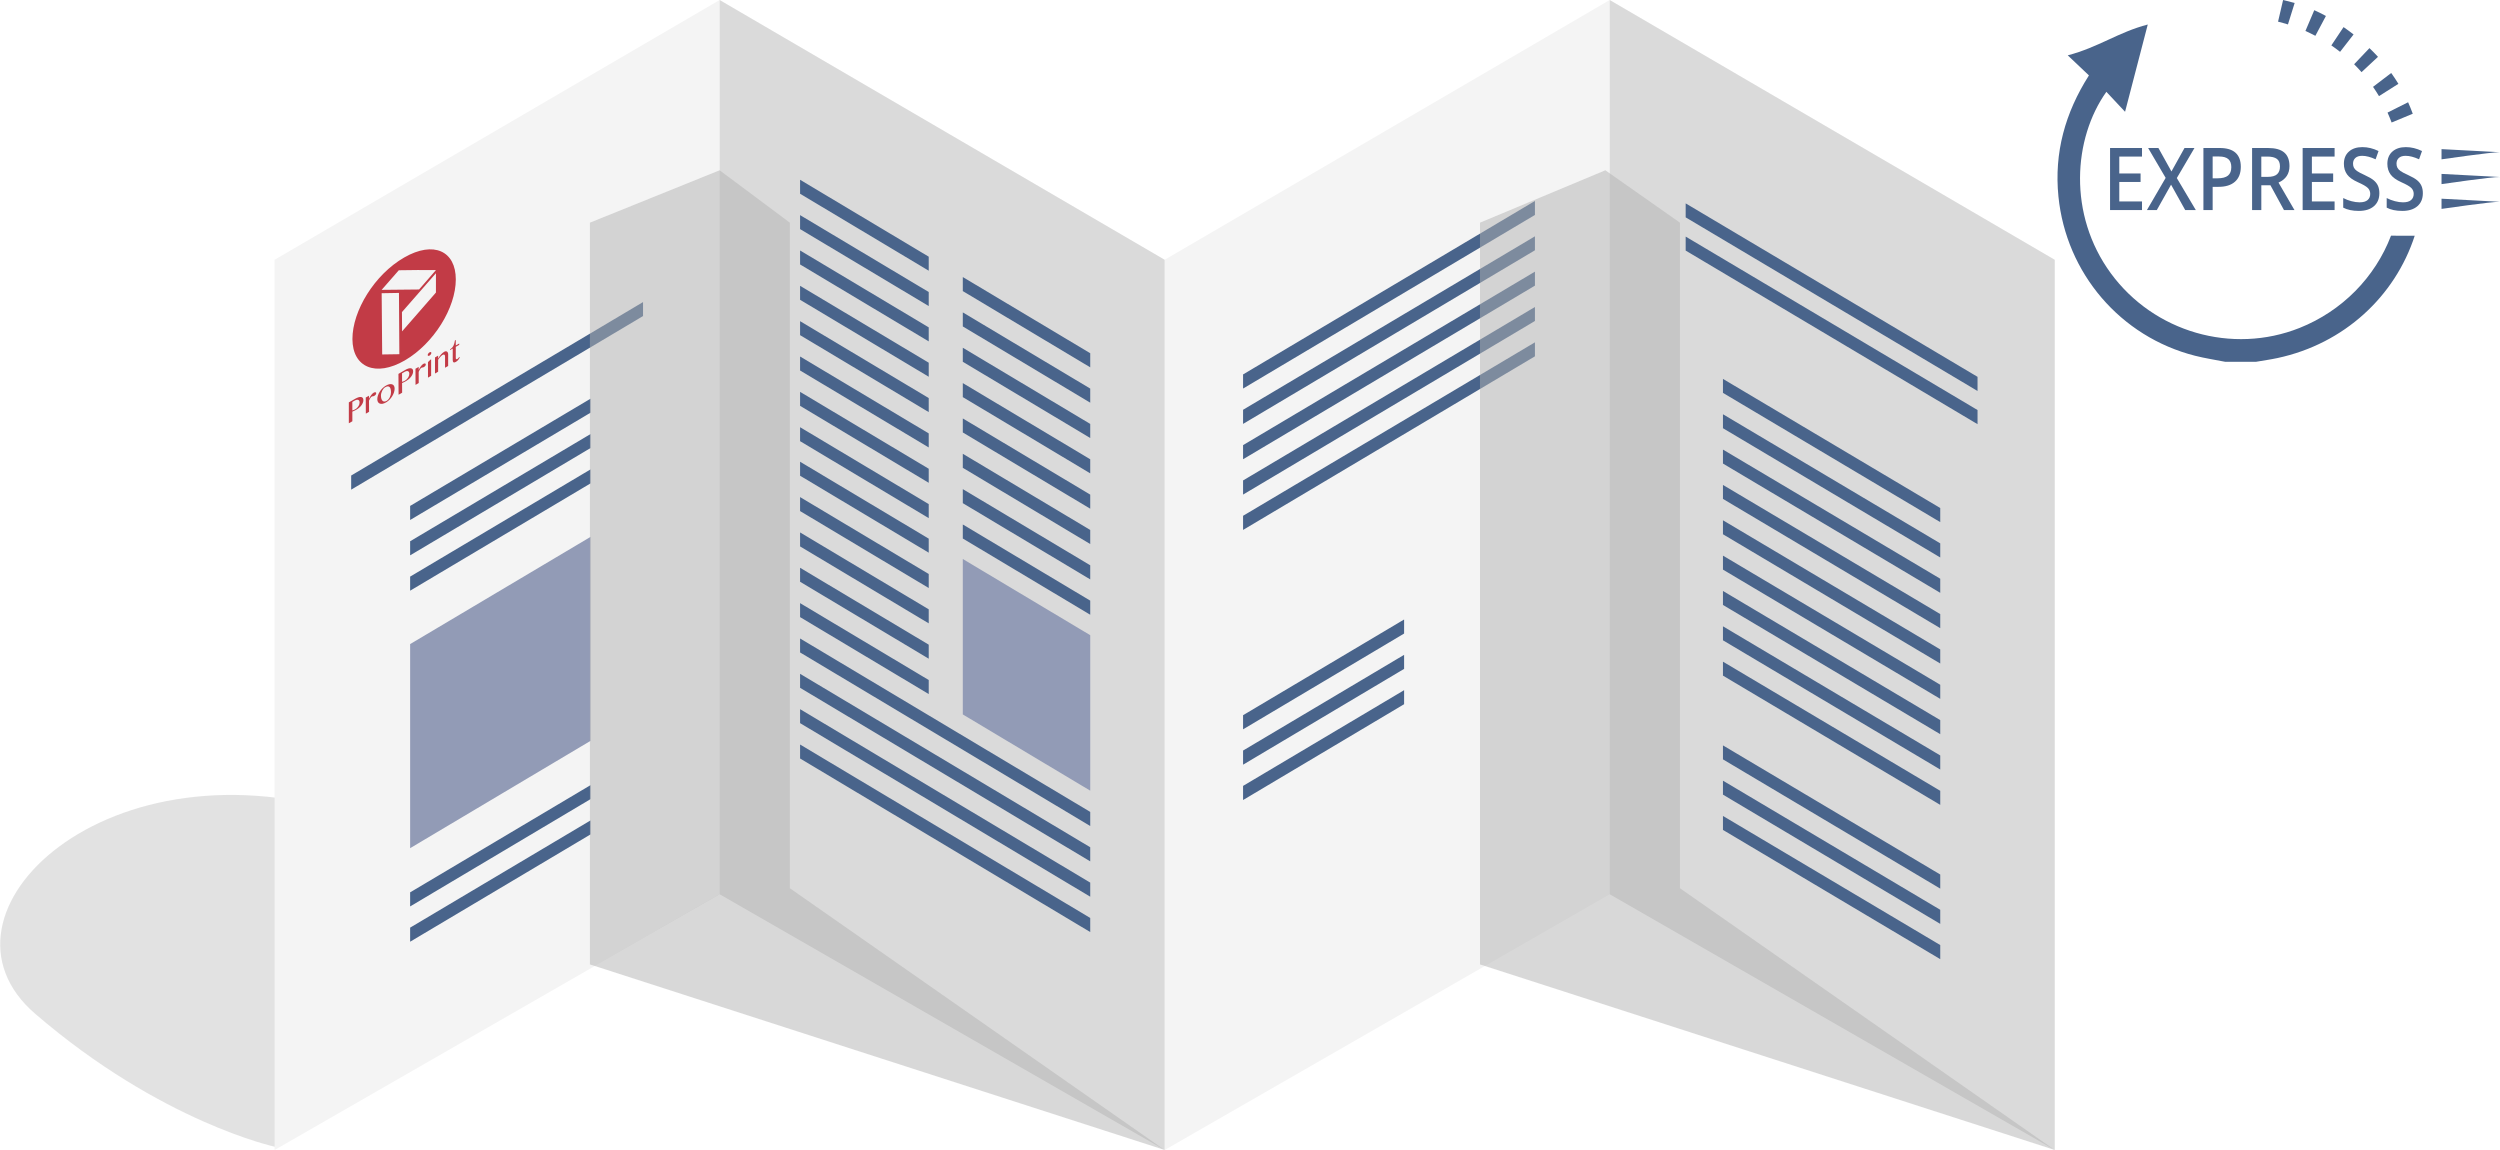 <?xml version="1.0" encoding="utf-8"?>
<!-- Generator: Adobe Illustrator 21.1.0, SVG Export Plug-In . SVG Version: 6.00 Build 0)  -->
<svg version="1.1" id="off" xmlns="http://www.w3.org/2000/svg" xmlns:xlink="http://www.w3.org/1999/xlink" x="0px" y="0px"
	 viewBox="0 0 283.464 130.394" enable-background="new 0 0 283.464 130.394" xml:space="preserve">
<filter  id="AI_DesenfoqueGaussiano_4">
	<feGaussianBlur  stdDeviation="4"></feGaussianBlur>
</filter>
<g>
	<g opacity="0.5" filter="url(#AI_DesenfoqueGaussiano_4)">
		<path fill="#C6C6C6" d="M31.195,130.032l50.4-28.637c0,0-16.92-0.773-41.217-8.879C12.33,83.157-9.179,103.615,3.994,114.955
			C18.304,127.273,31.195,130.032,31.195,130.032z"/>
	</g>
	<g>
		<g>
			<polygon fill="#F4F4F4" points="132.057,29.455 182.517,0 182.517,101.395 132.057,130.394 			"/>
			<polygon fill="#F4F4F4" points="31.134,29.455 81.595,0 81.595,101.395 31.134,130.394 			"/>
			<polygon fill="#DADADA" points="132.057,29.455 81.596,0 81.596,101.395 132.057,130.394 			"/>
			<polygon fill="#DADADA" points="232.979,29.455 182.518,0 182.518,101.395 232.979,130.394 			"/>
			<g>
				<path fill="#C23B46" d="M45.833,29.195c-3.347,1.922-5.879,6.027-5.872,9.251c0.007,3.222,2.657,4.327,5.937,2.421
					c3.281-1.906,5.782-5.954,5.784-9.178C51.686,28.465,49.179,27.273,45.833,29.195 M45.281,40.161
					c-0.777,0.012-1.17,0.018-1.947,0.03c-0.023-2.779-0.035-4.167-0.059-6.944c0.779-0.012,1.174-0.02,1.961-0.034
					C45.254,35.992,45.263,37.382,45.281,40.161 M49.428,33.172c-1.507,1.739-2.289,2.629-3.839,4.402
					c-0.005-0.875-0.007-1.312-0.013-2.188c1.555-1.776,2.342-2.667,3.853-4.406C49.428,31.856,49.428,32.295,49.428,33.172
					 M47.515,32.823c-1.68,0.006-2.554,0.028-4.242,0.043c0.772-0.884,1.162-1.331,1.946-2.222c1.708-0.024,2.574-0.04,4.21-0.018
					C48.673,31.5,48.288,31.941,47.515,32.823"/>
				<path fill="#C23B46" d="M39.552,45.623c0.298-0.167,0.449-0.252,0.75-0.423c0.125-0.071,0.241-0.122,0.351-0.154
					c0.109-0.034,0.203-0.043,0.285-0.032c0.081,0.012,0.145,0.047,0.192,0.104c0.048,0.055,0.072,0.138,0.073,0.246
					c0.001,0.106-0.021,0.215-0.066,0.319c-0.044,0.106-0.104,0.207-0.178,0.301c-0.074,0.095-0.158,0.181-0.252,0.26
					c-0.095,0.081-0.191,0.148-0.289,0.203c-0.04,0.024-0.085,0.047-0.13,0.069c-0.045,0.026-0.09,0.045-0.132,0.067
					c-0.042,0.02-0.082,0.037-0.118,0.053c-0.035,0.016-0.064,0.028-0.087,0.034c0.001,0.437,0.002,0.658,0.002,1.097
					c-0.16,0.09-0.241,0.134-0.401,0.224V45.623z M39.951,46.539c0.044-0.014,0.093-0.03,0.145-0.047
					c0.052-0.018,0.105-0.041,0.159-0.073c0.088-0.049,0.163-0.104,0.228-0.166c0.065-0.063,0.118-0.128,0.161-0.199
					c0.042-0.067,0.075-0.138,0.096-0.209c0.02-0.073,0.03-0.142,0.03-0.211c0-0.079-0.015-0.144-0.043-0.191
					c-0.028-0.051-0.067-0.083-0.115-0.103c-0.049-0.018-0.105-0.02-0.17-0.008c-0.065,0.012-0.134,0.037-0.209,0.081l-0.283,0.16
					C39.95,45.96,39.951,46.153,39.951,46.539"/>
				<path fill="#C23B46" d="M41.47,45.077c0.146-0.083,0.22-0.126,0.366-0.209l0.002,0.345c0.035-0.071,0.073-0.142,0.115-0.213
					c0.041-0.069,0.084-0.136,0.129-0.197c0.044-0.061,0.091-0.114,0.139-0.164c0.048-0.047,0.097-0.085,0.146-0.114
					c0.04-0.024,0.078-0.039,0.113-0.047c0.035-0.008,0.064-0.01,0.091-0.004c0.026,0.004,0.047,0.016,0.062,0.034
					c0.015,0.018,0.023,0.043,0.023,0.071c0,0.059-0.018,0.114-0.056,0.165c-0.038,0.053-0.09,0.098-0.156,0.136
					c-0.041,0.024-0.075,0.039-0.1,0.045c-0.024,0.006-0.047,0.008-0.068,0.01c-0.02,0-0.04,0.002-0.062,0.006
					c-0.021,0.004-0.048,0.014-0.078,0.032c-0.025,0.014-0.049,0.035-0.074,0.063c-0.025,0.029-0.049,0.063-0.073,0.104
					c-0.025,0.039-0.05,0.083-0.076,0.132c-0.024,0.049-0.049,0.1-0.074,0.157c0.004,0.504,0.006,0.758,0.009,1.263
					c-0.147,0.085-0.22,0.126-0.367,0.211L41.47,45.077z"/>
				<path fill="#C23B46" d="M43.773,45.625c-0.142,0.081-0.274,0.134-0.395,0.156c-0.121,0.02-0.226,0.014-0.314-0.02
					c-0.088-0.034-0.157-0.093-0.208-0.177c-0.049-0.085-0.074-0.189-0.076-0.317c-0.001-0.134,0.023-0.276,0.07-0.423
					c0.048-0.146,0.116-0.288,0.203-0.425c0.086-0.14,0.189-0.27,0.309-0.39c0.121-0.12,0.252-0.221,0.394-0.303
					c0.142-0.083,0.273-0.136,0.393-0.16c0.12-0.022,0.224-0.018,0.313,0.012c0.089,0.029,0.157,0.087,0.208,0.166
					c0.049,0.081,0.074,0.185,0.075,0.309c0.001,0.138-0.022,0.284-0.07,0.433c-0.048,0.15-0.116,0.295-0.203,0.437
					c-0.087,0.142-0.189,0.274-0.308,0.396C44.045,45.44,43.914,45.542,43.773,45.625 M43.841,45.449
					c0.073-0.041,0.139-0.098,0.2-0.171c0.061-0.071,0.113-0.152,0.156-0.238c0.043-0.089,0.078-0.179,0.102-0.276
					c0.023-0.098,0.035-0.193,0.035-0.284c-0.001-0.132-0.014-0.25-0.038-0.351c-0.023-0.102-0.062-0.181-0.115-0.236
					c-0.052-0.055-0.121-0.085-0.203-0.087c-0.084,0-0.187,0.035-0.308,0.106c-0.062,0.034-0.123,0.087-0.181,0.156
					c-0.057,0.069-0.108,0.146-0.152,0.232c-0.043,0.087-0.079,0.179-0.105,0.276c-0.025,0.097-0.038,0.191-0.037,0.284
					c0.001,0.132,0.017,0.248,0.047,0.349c0.03,0.1,0.072,0.177,0.127,0.232c0.055,0.055,0.123,0.085,0.202,0.089
					C43.65,45.534,43.74,45.508,43.841,45.449"/>
				<path fill="#C23B46" d="M45.178,42.393c0.305-0.179,0.457-0.268,0.763-0.443c0.125-0.075,0.243-0.128,0.353-0.161
					c0.11-0.033,0.205-0.045,0.286-0.035c0.081,0.012,0.145,0.047,0.193,0.102c0.047,0.055,0.071,0.138,0.071,0.246
					s-0.022,0.215-0.066,0.321c-0.045,0.106-0.104,0.207-0.179,0.303c-0.072,0.095-0.157,0.183-0.252,0.264
					c-0.094,0.081-0.191,0.15-0.287,0.207c-0.041,0.024-0.085,0.047-0.131,0.073c-0.045,0.024-0.09,0.047-0.132,0.067
					c-0.043,0.022-0.083,0.039-0.119,0.057c-0.036,0.016-0.065,0.028-0.088,0.035c0.003,0.437,0.005,0.658,0.007,1.095
					c-0.161,0.094-0.241,0.142-0.404,0.236C45.188,43.813,45.185,43.338,45.178,42.393 M45.59,43.295
					c0.044-0.014,0.094-0.03,0.146-0.049c0.053-0.018,0.106-0.043,0.16-0.075c0.088-0.051,0.163-0.108,0.228-0.171
					c0.064-0.063,0.118-0.13,0.161-0.201c0.042-0.069,0.075-0.14,0.096-0.211c0.021-0.071,0.031-0.142,0.03-0.211
					c0-0.079-0.014-0.144-0.042-0.191c-0.028-0.049-0.066-0.083-0.116-0.1c-0.048-0.018-0.105-0.02-0.171-0.006
					c-0.065,0.014-0.135,0.041-0.21,0.085c-0.115,0.067-0.173,0.1-0.287,0.167C45.586,42.718,45.588,42.911,45.59,43.295"/>
				<path fill="#C23B46" d="M47.109,41.812c0.145-0.083,0.218-0.126,0.363-0.211c0,0.138,0,0.207,0.001,0.345
					c0.035-0.071,0.072-0.142,0.114-0.213c0.04-0.069,0.084-0.136,0.128-0.195c0.044-0.061,0.088-0.116,0.136-0.164
					c0.047-0.047,0.096-0.087,0.144-0.114c0.039-0.024,0.077-0.039,0.11-0.047c0.034-0.008,0.064-0.01,0.09-0.004
					c0.025,0.006,0.045,0.016,0.061,0.035c0.014,0.018,0.022,0.041,0.022,0.071c0,0.059-0.018,0.114-0.056,0.166
					c-0.036,0.051-0.088,0.097-0.153,0.134c-0.04,0.024-0.074,0.039-0.098,0.043c-0.024,0.008-0.046,0.01-0.067,0.012
					c-0.019,0-0.039,0.002-0.061,0.006c-0.02,0.002-0.045,0.012-0.076,0.032c-0.025,0.014-0.049,0.034-0.072,0.063
					c-0.025,0.028-0.049,0.063-0.073,0.103c-0.025,0.039-0.05,0.085-0.074,0.134c-0.025,0.049-0.05,0.1-0.075,0.156
					c0.002,0.508,0.002,0.76,0.004,1.266c-0.144,0.085-0.217,0.126-0.362,0.211C47.113,42.909,47.111,42.544,47.109,41.812"/>
				<path fill="#C23B46" d="M48.702,39.951c0.029-0.018,0.055-0.028,0.08-0.031c0.025-0.006,0.047-0.006,0.067,0
					c0.018,0.006,0.033,0.016,0.044,0.034c0.012,0.014,0.017,0.035,0.017,0.059c0,0.026-0.006,0.053-0.017,0.081
					c-0.011,0.03-0.026,0.057-0.044,0.083c-0.019,0.029-0.041,0.053-0.067,0.079c-0.024,0.024-0.051,0.045-0.08,0.061
					c-0.028,0.016-0.054,0.026-0.079,0.032c-0.026,0.004-0.047,0.004-0.066-0.002c-0.018-0.004-0.033-0.016-0.045-0.032
					c-0.011-0.016-0.017-0.035-0.017-0.061c0-0.025,0.006-0.051,0.017-0.081c0.011-0.028,0.026-0.055,0.045-0.083
					c0.018-0.028,0.04-0.053,0.066-0.077C48.648,39.988,48.674,39.966,48.702,39.951 M48.527,41.056
					c0.102-0.1,0.152-0.15,0.253-0.252c0.041-0.024,0.062-0.035,0.105-0.059c0,0.744,0,1.119,0,1.865
					c-0.142,0.083-0.214,0.124-0.357,0.207C48.528,42.111,48.527,41.761,48.527,41.056"/>
				<path fill="#C23B46" d="M49.322,40.528c0.143-0.083,0.214-0.124,0.357-0.207c0,0.134,0,0.201-0.001,0.335
					c0.108-0.185,0.22-0.343,0.337-0.473c0.116-0.128,0.234-0.227,0.355-0.297c0.062-0.035,0.119-0.053,0.173-0.055
					c0.055-0.004,0.102,0.01,0.142,0.035c0.039,0.028,0.07,0.069,0.095,0.122c0.023,0.055,0.034,0.12,0.034,0.195
					c-0.001,0.524-0.001,0.788-0.001,1.312c-0.141,0.081-0.211,0.122-0.352,0.203c0-0.5,0-0.75,0.001-1.251
					c0-0.12-0.026-0.195-0.078-0.229c-0.054-0.031-0.12-0.026-0.204,0.024c-0.037,0.022-0.078,0.051-0.119,0.087
					c-0.042,0.037-0.084,0.079-0.128,0.128c-0.043,0.049-0.087,0.1-0.13,0.157c-0.043,0.059-0.085,0.118-0.125,0.181
					c0,0.542,0,0.813-0.001,1.355c-0.142,0.083-0.213,0.122-0.355,0.205C49.322,41.625,49.322,41.26,49.322,40.528"/>
				<path fill="#C23B46" d="M52.139,40.506c-0.046,0.11-0.107,0.211-0.184,0.303c-0.075,0.093-0.17,0.169-0.282,0.234
					c-0.059,0.031-0.109,0.051-0.151,0.055c-0.043,0.002-0.079-0.006-0.107-0.026c-0.029-0.022-0.049-0.055-0.063-0.1
					c-0.013-0.043-0.02-0.098-0.02-0.162c0.001-0.516,0.001-0.772,0.002-1.288c-0.121,0.069-0.182,0.104-0.304,0.173
					c0-0.035,0-0.053,0-0.091c0.099-0.055,0.179-0.12,0.242-0.193c0.062-0.073,0.114-0.152,0.154-0.238
					c0.04-0.085,0.072-0.175,0.094-0.272c0.023-0.095,0.043-0.195,0.061-0.298c0.04-0.024,0.058-0.033,0.098-0.055
					c0,0.25,0,0.374,0,0.622c0.156-0.089,0.233-0.132,0.389-0.219v0.152c-0.156,0.089-0.233,0.132-0.389,0.221
					c-0.001,0.516-0.001,0.772-0.001,1.288c0,0.028,0.006,0.051,0.015,0.067c0.009,0.02,0.022,0.033,0.039,0.041
					c0.016,0.008,0.037,0.012,0.06,0.008c0.023-0.004,0.047-0.012,0.074-0.028c0.038-0.022,0.074-0.051,0.105-0.089
					c0.032-0.037,0.059-0.079,0.084-0.122C52.088,40.498,52.105,40.5,52.139,40.506"/>
			</g>
			<polygon fill="#49648B" points="39.818,55.521 39.818,53.918 72.911,34.251 72.911,35.836 			"/>
			<polygon fill="#49648B" points="140.946,44.057 140.946,42.454 174.039,22.787 174.039,24.372 			"/>
			<polygon fill="#49648B" points="140.946,48.065 140.946,46.462 174.039,26.795 174.039,28.378 			"/>
			<polygon fill="#49648B" points="140.946,52.073 140.946,50.47 174.039,30.801 174.039,32.386 			"/>
			<polygon fill="#49648B" points="140.946,56.079 140.946,54.475 174.039,34.808 174.039,36.394 			"/>
			<polygon fill="#49648B" points="140.946,60.087 140.946,58.483 174.039,38.816 174.039,40.402 			"/>
			<polygon fill="#49648B" points="140.946,81.093 140.946,82.696 159.205,71.835 159.205,70.241 			"/>
			<polygon fill="#49648B" points="140.946,85.101 140.946,86.704 159.205,75.842 159.205,74.249 			"/>
			<polygon fill="#49648B" points="140.946,89.109 140.946,90.712 159.205,79.848 159.205,78.255 			"/>
			<polygon fill="#49648B" points="224.224,48.096 224.224,46.493 191.131,26.826 191.131,28.412 			"/>
			<polygon fill="#49648B" points="224.224,44.331 224.224,42.728 191.131,23.06 191.131,24.646 			"/>
			<polygon fill="#49648B" points="195.358,42.962 195.358,44.547 219.996,59.202 219.996,57.603 			"/>
			<polygon fill="#49648B" points="195.358,46.97 195.358,48.553 219.996,63.21 219.996,61.611 			"/>
			<polygon fill="#49648B" points="195.358,50.976 195.358,52.561 219.996,67.218 219.996,65.619 			"/>
			<polygon fill="#49648B" points="195.358,54.984 195.358,56.569 219.996,71.226 219.996,69.627 			"/>
			<polygon fill="#49648B" points="195.358,58.992 195.358,60.577 219.996,75.234 219.996,73.635 			"/>
			<polygon fill="#49648B" points="195.358,62.999 195.358,64.585 219.996,79.24 219.996,77.642 			"/>
			<polygon fill="#49648B" points="195.358,67.007 195.358,68.593 219.996,83.247 219.996,81.65 			"/>
			<polygon fill="#49648B" points="195.358,71.015 195.358,72.601 219.996,87.255 219.996,85.658 			"/>
			<polygon fill="#49648B" points="195.358,75.023 195.358,76.608 219.996,91.263 219.996,89.666 			"/>
			<polygon fill="#49648B" points="195.358,84.516 195.358,86.101 219.996,100.756 219.996,99.157 			"/>
			<polygon fill="#49648B" points="195.358,88.516 195.358,90.101 219.996,104.756 219.996,103.157 			"/>
			<polygon fill="#49648B" points="195.358,92.516 195.358,94.101 219.996,108.756 219.996,107.157 			"/>
			<polygon fill="#49648B" points="90.718,72.394 90.718,73.979 123.617,93.658 123.617,92.059 			"/>
			<polygon fill="#49648B" points="90.718,76.402 90.718,77.987 123.617,97.666 123.617,96.067 			"/>
			<polygon fill="#49648B" points="90.718,80.41 90.718,81.993 123.617,101.674 123.617,100.075 			"/>
			<polygon fill="#49648B" points="90.718,84.418 90.718,86.001 123.617,105.682 123.617,104.083 			"/>
			<polygon fill="#49648B" points="66.958,46.793 66.958,45.205 46.503,57.363 46.503,58.96 			"/>
			<polygon fill="#49648B" points="46.503,62.968 66.958,50.8 66.958,49.213 46.503,61.371 			"/>
			<polygon fill="#49648B" points="46.503,65.379 46.503,66.976 66.958,54.808 66.958,53.221 			"/>
			<polygon fill="#929BB6" points="66.958,84.002 66.958,60.874 46.503,73.03 46.503,96.171 			"/>
			<polygon fill="#49648B" points="46.503,101.18 46.503,102.777 66.958,90.609 66.958,89.022 			"/>
			<polygon fill="#49648B" points="46.503,105.18 46.503,106.777 66.958,94.609 66.958,93.022 			"/>
			<polyline fill="#929BB6" points="123.617,89.65 123.617,72.022 109.168,63.383 109.168,81.006 			"/>
			<polygon fill="#49648B" points="90.718,52.354 90.718,53.94 105.304,62.667 105.304,61.075 			"/>
			<polygon fill="#49648B" points="90.718,56.362 90.718,57.948 105.304,66.673 105.304,65.083 			"/>
			<polygon fill="#49648B" points="90.718,60.37 90.718,61.956 105.304,70.68 105.304,69.089 			"/>
			<polygon fill="#49648B" points="90.718,64.378 90.718,65.964 105.304,74.688 105.304,73.097 			"/>
			<polygon fill="#49648B" points="90.718,68.386 90.718,69.971 105.304,78.696 105.304,77.105 			"/>
			<polygon fill="#49648B" points="123.617,41.65 123.617,40.051 109.168,31.413 109.168,33.006 			"/>
			<polygon fill="#49648B" points="90.718,20.384 90.718,21.969 105.304,30.696 105.304,29.105 			"/>
			<polygon fill="#49648B" points="90.718,24.392 90.718,25.977 105.304,34.702 105.304,33.111 			"/>
			<polygon fill="#49648B" points="123.617,45.658 123.617,44.059 109.168,35.421 109.168,37.014 			"/>
			<polygon fill="#49648B" points="123.617,49.664 123.617,48.067 109.168,39.429 109.168,41.022 			"/>
			<polygon fill="#49648B" points="90.718,28.4 90.718,29.985 105.304,38.71 105.304,37.119 			"/>
			<polygon fill="#49648B" points="123.617,53.672 123.617,52.075 109.168,43.437 109.168,45.028 			"/>
			<polygon fill="#49648B" points="90.718,32.408 90.718,33.993 105.304,42.718 105.304,41.126 			"/>
			<polygon fill="#49648B" points="90.718,36.416 90.718,38.001 105.304,46.726 105.304,45.134 			"/>
			<polygon fill="#49648B" points="123.617,57.68 123.617,56.083 109.168,47.445 109.168,49.036 			"/>
			<polygon fill="#49648B" points="123.617,61.688 123.617,60.09 109.168,51.452 109.168,53.044 			"/>
			<polygon fill="#49648B" points="90.718,40.423 90.718,42.009 105.304,50.734 105.304,49.142 			"/>
			<polygon fill="#49648B" points="123.617,65.696 123.617,64.096 109.168,55.46 109.168,57.052 			"/>
			<polygon fill="#49648B" points="90.718,44.431 90.718,46.017 105.304,54.742 105.304,53.15 			"/>
			<polygon fill="#49648B" points="123.617,69.703 123.617,68.104 109.168,59.468 109.168,61.06 			"/>
			<polygon fill="#49648B" points="90.718,48.439 90.718,50.023 105.304,58.749 105.304,57.158 			"/>
		</g>
	</g>
	<g opacity="0.5" filter="url(#AI_DesenfoqueGaussiano_4)">
		<polygon fill="#B2B2B2" points="66.888,25.247 81.595,19.306 89.558,25.247 89.558,100.712 132.057,130.394 66.888,109.352 		"/>
	</g>
	<g opacity="0.5" filter="url(#AI_DesenfoqueGaussiano_4)">
		<polygon fill="#B2B2B2" points="167.81,25.247 182.023,19.306 190.481,25.247 190.481,100.712 232.979,130.394 167.81,109.352 		
			"/>
	</g>
</g>
<g>
	<g>
		<g>
			<g>
				<path fill="#49648B" d="M242.873,23.818h-3.622v-7.037h3.622v0.972h-2.575v1.916h2.413v0.963h-2.413v2.209h2.575V23.818z"/>
				<path fill="#49648B" d="M248.974,23.818h-1.204l-1.603-2.878l-1.616,2.878h-1.121l2.124-3.649l-1.988-3.389h1.165l1.48,2.662
					l1.48-2.662h1.13l-2.001,3.408L248.974,23.818z"/>
				<path fill="#49648B" d="M254.076,18.909c0,0.735-0.219,1.298-0.657,1.689c-0.438,0.392-1.061,0.587-1.87,0.587h-0.666v2.633
					h-1.047v-7.037h1.844c0.8,0,1.399,0.18,1.798,0.539C253.877,17.68,254.076,18.209,254.076,18.909z M250.883,20.218h0.556
					c0.537,0,0.931-0.103,1.182-0.308s0.377-0.526,0.377-0.963c0-0.404-0.112-0.706-0.337-0.905
					c-0.225-0.199-0.575-0.298-1.051-0.298h-0.727V20.218z"/>
				<path fill="#49648B" d="M256.401,21.007v2.811h-1.047v-7.037h1.809c0.826,0,1.438,0.17,1.835,0.51
					c0.397,0.34,0.596,0.854,0.596,1.54c0,0.876-0.415,1.5-1.244,1.872l1.809,3.114h-1.191l-1.533-2.811H256.401z M256.401,20.054
					h0.727c0.488,0,0.841-0.1,1.06-0.298c0.219-0.199,0.328-0.494,0.328-0.886c0-0.398-0.118-0.684-0.355-0.857
					c-0.237-0.173-0.593-0.26-1.069-0.26h-0.692V20.054z"/>
				<path fill="#49648B" d="M264.709,23.818h-3.622v-7.037h3.622v0.972h-2.575v1.916h2.413v0.963h-2.413v2.209h2.575V23.818z"/>
				<path fill="#49648B" d="M269.785,21.907c0,0.626-0.206,1.117-0.617,1.473c-0.412,0.356-0.98,0.534-1.704,0.534
					c-0.724,0-1.317-0.124-1.778-0.371v-1.088c0.292,0.151,0.602,0.27,0.931,0.356c0.329,0.087,0.634,0.13,0.918,0.13
					c0.415,0,0.72-0.087,0.918-0.26s0.296-0.406,0.296-0.698c0-0.263-0.09-0.486-0.271-0.669c-0.181-0.183-0.555-0.399-1.121-0.65
					c-0.584-0.26-0.996-0.557-1.235-0.89c-0.239-0.334-0.359-0.735-0.359-1.203c0-0.587,0.19-1.049,0.569-1.386
					c0.379-0.337,0.889-0.505,1.528-0.505c0.613,0,1.223,0.148,1.831,0.443l-0.333,0.939c-0.569-0.263-1.077-0.395-1.524-0.395
					c-0.339,0-0.596,0.081-0.771,0.243c-0.175,0.162-0.263,0.376-0.263,0.643c0,0.183,0.035,0.339,0.105,0.469
					c0.07,0.13,0.185,0.253,0.346,0.368c0.161,0.115,0.45,0.268,0.867,0.457c0.47,0.215,0.815,0.416,1.034,0.602
					c0.219,0.186,0.38,0.396,0.482,0.631C269.734,21.314,269.785,21.59,269.785,21.907z"/>
				<path fill="#49648B" d="M274.716,21.907c0,0.626-0.206,1.117-0.618,1.473c-0.412,0.356-0.979,0.534-1.704,0.534
					s-1.317-0.124-1.778-0.371v-1.088c0.292,0.151,0.602,0.27,0.931,0.356c0.328,0.087,0.634,0.13,0.918,0.13
					c0.414,0,0.72-0.087,0.918-0.26c0.197-0.173,0.296-0.406,0.296-0.698c0-0.263-0.091-0.486-0.272-0.669
					c-0.181-0.183-0.555-0.399-1.121-0.65c-0.584-0.26-0.996-0.557-1.235-0.89c-0.239-0.334-0.359-0.735-0.359-1.203
					c0-0.587,0.19-1.049,0.569-1.386c0.38-0.337,0.889-0.505,1.528-0.505c0.613,0,1.223,0.148,1.831,0.443l-0.333,0.939
					c-0.569-0.263-1.077-0.395-1.524-0.395c-0.339,0-0.596,0.081-0.771,0.243c-0.175,0.162-0.263,0.376-0.263,0.643
					c0,0.183,0.035,0.339,0.105,0.469c0.07,0.13,0.185,0.253,0.346,0.368c0.161,0.115,0.45,0.268,0.867,0.457
					c0.47,0.215,0.815,0.416,1.034,0.602c0.219,0.186,0.379,0.396,0.482,0.631C274.665,21.314,274.716,21.59,274.716,21.907z"/>
			</g>
		</g>
		<path fill="#49648B" d="M276.834,23.686v-1.157c0,0,7.392,0.387,6.566,0.355C282.575,22.851,276.834,23.686,276.834,23.686"/>
		<path fill="#49648B" d="M276.834,20.876v-1.157c0,0,7.392,0.387,6.566,0.354C282.575,20.041,276.834,20.876,276.834,20.876"/>
		<path fill="#49648B" d="M276.834,18.066v-1.157c0,0,7.392,0.387,6.566,0.354C282.575,17.231,276.834,18.066,276.834,18.066"/>
	</g>
	<g>
		<path fill="#49648B" d="M271.107,26.724c-1.807,4.727-5.555,8.541-10.366,10.458c-7.648,3.047-16.516,0.474-21.403-6.193
			c-4.885-6.665-4.26-15.3-0.506-20.577c0.68,0.725,1.346,1.436,2.119,2.261c0.878-3.374,1.706-6.558,2.574-9.895
			c-3.341,0.874-5.586,2.583-9.073,3.496c1.249,1.184,1.364,1.293,2.402,2.276c-2.697,4.241-3.957,8.758-3.457,13.736
			c0.872,8.693,7.026,15.901,15.492,18.052c1.121,0.285,2.271,0.458,3.407,0.683h3.511c0.809-0.14,1.624-0.252,2.426-0.424
			c7.563-1.618,13.339-7.003,15.562-13.872H271.107z"/>
	</g>
	<path fill="#49648B" d="M262.529,4.061c0.387-0.727,0.777-1.461,1.196-2.248c-0.432-0.24-0.872-0.459-1.32-0.658
		c-0.352,0.827-0.679,1.596-1.003,2.357C261.786,3.682,262.16,3.868,262.529,4.061"/>
	<path fill="#49648B" d="M269.629,6.442c-0.309-0.336-0.632-0.665-0.968-0.986c-0.611,0.643-1.177,1.24-1.737,1.829
		c0.291,0.289,0.571,0.588,0.841,0.896C268.367,7.619,268.975,7.052,269.629,6.442"/>
	<path fill="#49648B" d="M273.044,11.594c-0.812,0.408-1.568,0.788-2.32,1.165l0.002,0.004l-0.013,0.007
		c0.165,0.368,0.32,0.741,0.461,1.121c0.775-0.322,1.557-0.646,2.397-0.995C273.41,12.453,273.235,12.019,273.044,11.594"/>
	<path fill="#49648B" d="M266.861,3.906c-0.366-0.285-0.745-0.562-1.135-0.833c-0.484,0.726-0.936,1.404-1.385,2.075
		c0.339,0.232,0.668,0.476,0.989,0.728C265.824,5.241,266.323,4.598,266.861,3.906"/>
	<path fill="#49648B" d="M271.944,9.505c-0.255-0.418-0.525-0.828-0.814-1.228c-0.724,0.552-1.395,1.064-2.062,1.572
		c0.237,0.342,0.463,0.692,0.676,1.049C270.456,10.447,271.173,9.993,271.944,9.505"/>
	<path fill="#49648B" d="M258.875,0l-0.002,0.007l-0.004-0.001c-0.201,0.861-0.384,1.648-0.567,2.433l0.005,0.001l-0.004,0.018
		c0.378,0.093,0.75,0.199,1.117,0.313c0.246-0.787,0.494-1.581,0.761-2.435"/>
</g>
</svg>
